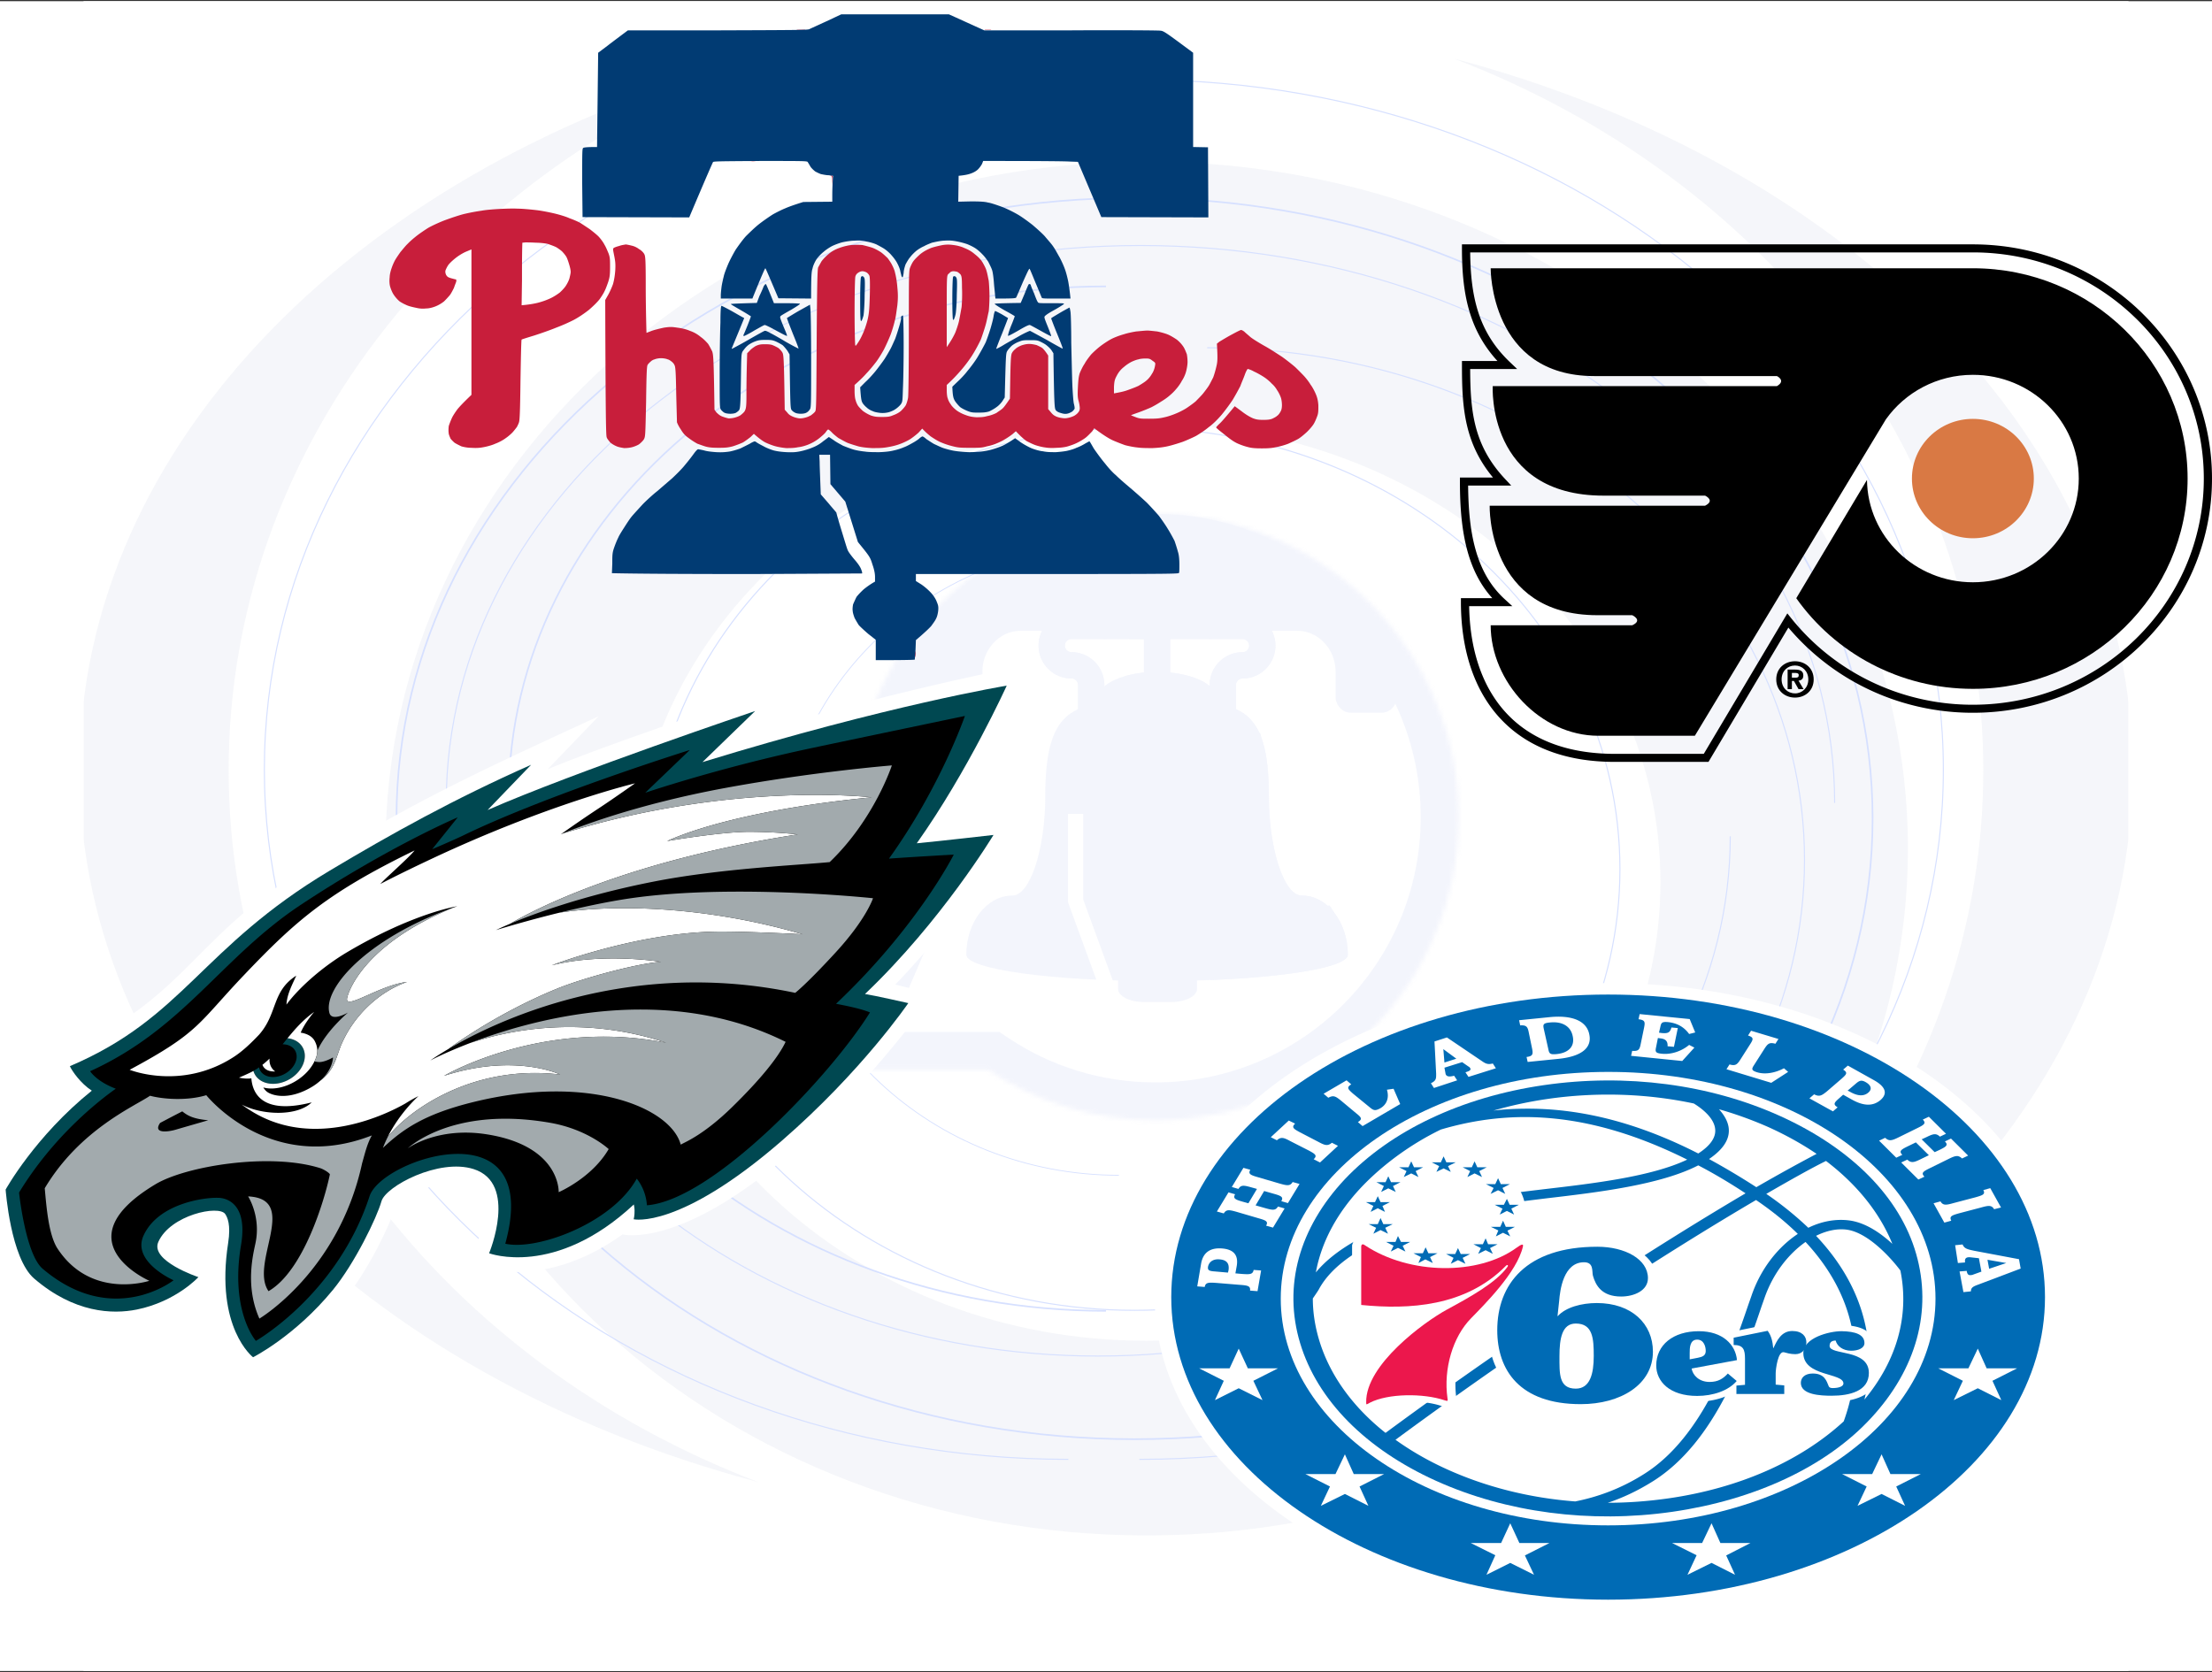 <svg width="500" height="378" fill="none" xmlns="http://www.w3.org/2000/svg"><rect width="100%" height="100%" fill="#333333" stroke="none"/><g clip-path="url(#a)"><path fill="#fff" d="M0 .269h500v377.51H0z"/><g clip-path="url(#b)"><path fill="#fff" d="M18.883-225.146h462.236v614.458H18.883z"/><g opacity=".5" fill-rule="evenodd" clip-rule="evenodd" fill="#DBDEEB" fill-opacity=".55"><path d="M171.392 13.233C100.968 40.125 51.685 102.051 51.685 174.148s49.283 134.023 119.707 160.915C81.92 311.333 17.947 248.245 17.947 174.148S81.92 36.964 171.392 13.233Zm157.193-.006c89.482 23.727 153.466 86.819 153.466 160.921 0 74.103-63.984 137.195-153.467 160.921 70.433-26.889 119.722-88.819 119.722-160.921 0-72.102-49.289-134.032-119.721-160.92Z"/><path d="M259.202 36.545c-95.028 0-172.063 69.526-172.063 155.291 0 85.764 77.035 155.29 172.063 155.29 95.028 0 172.064-69.526 172.064-155.29 0-85.765-77.036-155.29-172.064-155.29Zm-.083 59.135c-64.18 0-116.209 46.436-116.209 103.718 0 57.281 52.028 103.717 116.209 103.717 64.18 0 116.208-46.436 116.208-103.717 0-57.282-52.028-103.718-116.208-103.718Z"/></g><path d="M241.486 329.926c-100.368 0-181.732-69.818-181.732-155.943 0-86.126 81.364-155.944 181.732-155.944" stroke="#D6E0FF" stroke-width=".243"/><path d="M250.002 296.353c-74.57 0-135.022-51.846-135.022-115.802 0-63.956 60.452-115.802 135.022-115.802" stroke="#D6E0FF" stroke-width=".365"/><path d="M100.869 181.524c0-69.599 70.255-126.02 156.917-126.02 86.663 0 156.917 56.421 156.917 126.02m-23.597 7.542c0 64.896-63.991 117.505-142.928 117.505S105.25 253.962 105.25 189.066" stroke="#D6E0FF" stroke-width=".243"/><path d="M252.922 265.7c-42.19 0-76.391-31.968-76.391-71.403s34.201-71.403 76.391-71.403" stroke="#D6E0FF" stroke-width=".182"/><path d="M272.869 78.616c74.57 0 135.022 51.847 135.022 115.803 0 63.955-60.452 115.802-135.022 115.802" stroke="#D6E0FF" stroke-width=".243"/><path d="M257.542 18.04c100.367 0 181.731 69.818 181.731 155.943 0 86.125-81.364 155.944-181.731 155.944" stroke="#D6E0FF" stroke-width=".243"/><path d="M366.167 196.486c0 55.078-49.112 99.746-109.72 99.746s-109.72-44.668-109.72-99.746c0-55.077 49.112-99.745 109.72-99.745s109.72 44.668 109.72 99.745Z" stroke="#D6E0FF" stroke-width=".243"/><path d="M423.281 185.052c0 77.464-74.662 140.313-166.83 140.313-92.169 0-166.831-62.849-166.831-140.313S164.282 44.739 256.451 44.739c92.168 0 166.83 62.849 166.83 140.313Z" stroke="#D6E0FF" stroke-width=".365"/><g opacity=".1"><mask id="c" fill="#fff"><path fill-rule="evenodd" clip-rule="evenodd" d="M261.175 253.274c37.847 0 68.529-30.682 68.529-68.529 0-37.848-30.682-68.529-68.529-68.529-37.848 0-68.529 30.681-68.529 68.529 0 10.881 2.536 21.169 7.049 30.307l-11.492 26.8h35.078c10.854 7.217 23.883 11.422 37.894 11.422Z"/></mask><path d="m199.695 215.052 7.873 3.376 1.556-3.629-1.749-3.541-7.68 3.794Zm-11.492 26.8-7.873-3.376-5.12 11.942h12.993v-8.566Zm35.078 0 4.742-7.133-2.155-1.433h-2.587v8.566Zm97.857-57.107c0 33.116-26.847 59.963-59.963 59.963v17.132c42.578 0 77.095-34.517 77.095-77.095h-17.132Zm-59.963-59.963c33.116 0 59.963 26.846 59.963 59.963h17.132c0-42.579-34.517-77.095-77.095-77.095v17.132Zm-59.963 59.963c0-33.117 26.846-59.963 59.963-59.963V107.65c-42.579 0-77.095 34.516-77.095 77.095h17.132Zm6.163 26.513c-3.943-7.984-6.163-16.977-6.163-26.513H184.08c0 12.225 2.852 23.809 7.934 34.1l15.361-7.587Zm-11.299 33.97 11.492-26.8-15.746-6.752-11.492 26.8 15.746 6.752Zm27.205-11.942h-35.078v17.132h35.078v-17.132Zm37.894 11.422c-12.272 0-23.659-3.678-33.152-9.989l-9.485 14.267c12.215 8.122 26.886 12.854 42.637 12.854v-17.132Z" fill="#8799E2" mask="url(#c)"/><g clip-path="url(#d)"><path d="M288.29 145.955a7.438 7.438 0 0 1-7.435 7.435c-.818 0-1.487.67-1.487 1.487v7.436h-5.948v-7.436a7.438 7.438 0 0 1 7.435-7.435c.818 0 1.487-.669 1.487-1.487 0-.818-.669-1.487-1.487-1.487h-38.662c-.818 0-1.487.669-1.487 1.487 0 .818.669 1.487 1.487 1.487a7.438 7.438 0 0 1 7.435 7.435v7.436h-5.948v-7.436c0-.817-.669-1.487-1.487-1.487a7.438 7.438 0 0 1-7.435-7.435 7.438 7.438 0 0 1 7.435-7.435h38.662a7.438 7.438 0 0 1 7.435 7.435Z" fill="#8799E2"/><path d="M240.706 145.955c0 .818.669 1.487 1.487 1.487a7.438 7.438 0 0 1 7.435 7.435v7.436h-5.948v-7.436c0-.817-.669-1.487-1.487-1.487a7.438 7.438 0 0 1-7.435-7.435 7.438 7.438 0 0 1 7.435-7.435h19.331v5.948h-19.331c-.818 0-1.487.669-1.487 1.487Z" fill="#8799E2"/><path d="M288.31 145.955a7.438 7.438 0 0 1-7.435 7.435c-.818 0-1.487.67-1.487 1.487v7.436h-5.948v-7.436a7.438 7.438 0 0 1 7.435-7.435c.818 0 1.487-.669 1.487-1.487 0-.818-.669-1.487-1.487-1.487H255.18c.267-2.022.58-4 .951-5.948h24.744a7.438 7.438 0 0 1 7.435 7.435Zm-38.66-1.487a2.974 2.974 0 1 0 0-5.948 2.974 2.974 0 0 0 0 5.948Z" fill="#8799E2"/><path d="M273.451 144.468a2.974 2.974 0 1 0 0-5.948 2.974 2.974 0 0 0 0 5.948Zm-8.944-4.461v14.87h-5.948v-14.87a2.982 2.982 0 0 1 2.974-2.974c.817 0 1.561.327 2.096.877.55.535.878 1.279.878 2.097Z" fill="#8799E2"/><path d="M264.52 140.007v13.383c-2.439 0-4.402-7.093-4.461-15.956a2.961 2.961 0 0 1 1.487-.401c.817 0 1.561.327 2.096.877.55.535.878 1.279.878 2.097Z" fill="#8799E2"/><path d="M274.942 157.851c0-3.285-5.991-5.948-13.383-5.948-7.392 0-13.383 2.663-13.383 5.948v5.948h26.766v-5.948Z" fill="#8799E2"/><path d="M274.915 157.851v5.948h-20.789c-.082-3.655-.008-7.311.223-10.959 2.082-.595 4.55-.937 7.182-.937 7.391 0 13.384 2.662 13.384 5.948Zm-4.339 59.78v5.948c0 .789-.627 1.546-1.742 2.104-1.116.557-2.629.871-4.206.871h-5.949c-1.578 0-3.091-.314-4.206-.871-1.116-.558-1.743-1.315-1.743-2.104v-5.948h17.846Z" fill="#8799E2"/><path d="M304.669 215.846c0-7.392-4.661-13.383-10.409-13.383-4.106 0-7.436-10.808-7.436-22.306 0-9.855-1.487-14.87-4.461-17.844-2.974-2.974-9.32-4.461-20.818-4.461-11.497 0-17.844 1.487-20.818 4.461s-4.461 7.989-4.461 17.844c0 11.498-3.329 22.306-7.435 22.306-5.749 0-10.409 5.991-10.409 13.383 0 3.285 19.307 5.948 43.123 5.948s43.124-2.663 43.124-5.948Z" fill="#8799E2"/><path d="M304.652 215.846c0 2.706-13.1 4.996-31.049 5.71-11.658-12.045-19.509-34.722-19.509-60.73 0-.907.015-1.815.029-2.722 2.186-.163 4.655-.252 7.406-.252 11.494 0 17.844 1.487 20.818 4.461s4.461 7.985 4.461 17.844c0 11.495 3.331 22.306 7.435 22.306 5.755 0 10.409 5.992 10.409 13.383Zm-54.989-72.865a1.487 1.487 0 0 1-1.487-1.487v-7.435a1.486 1.486 0 1 1 2.974 0v7.435a1.485 1.485 0 0 1-1.487 1.487Zm23.792 0a1.485 1.485 0 0 1-1.487-1.487v-7.435a1.487 1.487 0 0 1 2.974 0v7.435a1.485 1.485 0 0 1-1.487 1.487Z" fill="#8799E2"/><path d="m249.989 222.436-6.864-18.785v-19.652" stroke="#fff" stroke-width="3.432"/><path d="M260.507 165.8a189.26 189.26 0 0 0-7.37-.048 94.48 94.48 0 0 1-.06-2.913c3.361-.073 6.141-.014 7.508.023 3.493.092 16.065.573 24.288 2.865l.719 3.253c-4.34-1.379-12.57-2.847-25.085-3.18Zm25.532 9.265c-4.141-1.448-12.565-3.039-25.688-3.387a165.16 165.16 0 0 0-6.853-.05 86.35 86.35 0 0 1-.212-2.917c3.209-.047 5.822-.007 7.143.028 3.66.097 17.326.622 25.48 3.205.08.973.114 2.003.13 3.121Zm16 32.243c-2.221.633-5.474 1.223-10.229 1.699-7.376.746-16.793 1.084-26.958.976a46.447 46.447 0 0 1-1.654-2.955c18.398.297 31.563-.942 37.33-2.347.587.78 1.095 1.675 1.511 2.627Zm6.586-111.079a7.142 7.142 0 0 1 7.142 7.142v54.055c0 2.038-1.562 3.705-3.47 3.705h-6.941c-1.909 0-3.47-1.667-3.47-3.705v-5.557c0-5.113-3.887-9.263-8.676-9.263h-62.466c-4.789 0-8.675 4.15-8.675 9.263v5.557c0 2.038-1.562 3.705-3.471 3.705h-6.94c-1.909 0-3.47-1.667-3.47-3.705v-54.055a7.142 7.142 0 0 1 7.142-7.142h93.295Z" fill="#8799E2"/></g></g></g><path d="m135.315 161.929-11.506 11.957c18.849-7.766 59.958-21.094 59.958-21.094l-13.173 12.77c35.95-10.55 63.269-15.549 63.269-15.549s-7.916 18.261-19.743 36.547c2.288-.245 17.221-1.97 17.221-1.97s-13.448 22.08-28.976 37.994l8.691 2.143s-13.541 19.342-31.412 35.13c-25.701 22.701-38.925 19.214-38.925 19.214-19.076 13.696-34.369 6.755-34.369 6.755s6.608-16.526-.217-18.28c-6.154-1.585-15.512 3.183-16.68 5.096-1.215 4.169-6.332 14.759-11.617 21.169-10.132 12.287-21.367 17.31-21.367 17.31s-8.85-7.486-8.906-20.229c0 0-6.08 6.383-15.976 8.469-6.927 1.46-16.378.274-26.063-7.74-6.504-5.38-7.747-23.457-7.747-23.457s6.11-11.573 17.896-21.711c-2.607-2.218-4.205-5.008-4.71-6.731 31.326-13.554 31.348-26.488 56.251-42.217 24.536-15.494 39.954-22.618 68.101-35.576Z" fill="#fff"/><path d="m120.054 172.903-9.84 10.225c19.435-8.53 60.48-22.378 60.48-22.378l-11.912 11.549c42.084-12.914 68.776-17.288 68.776-17.288s-8.723 19.268-20.331 35.636c5.621-.533 17.344-1.885 17.344-1.885s-11.723 19.47-29.047 35.959c1.925.282 9.786 2.058 9.786 2.058s-10.447 15.368-28.607 31.132c-23.182 20.118-33.465 17.736-33.465 17.736s.223-.786.199-2.009c-.016-.673-.162-1.287-.168-1.334-17.845 16.644-32.712 11.03-32.712 11.03s6.602-15.842-3.524-19.039c-7.843-2.474-19.857 3.89-20.812 7.296-1.044 3.707-6.025 13.992-10.965 20.021-8.57 10.458-18.053 15.23-18.053 15.23s-8.623-6.576-5.632-25.821c.653-4.194-.185-5.832-.65-6.539-1.415-2.147-12.447.198-15.137 6.298-1.9 4.306 9.063 7.949 9.063 7.949s-5.06 5.532-13.903 7.324c-5.561 1.125-14.172.767-23.214-6.992-5.35-4.591-6.457-20.124-6.457-20.124s6.607-11.999 19.479-22.362c-2.539-1.647-4.468-4.44-4.956-5.537 25.935-11.073 29.491-26.731 58.771-44.228 13.649-8.157 28.022-16.179 45.487-23.907Z" fill="#004851"/><path d="M218.103 161.862s-23.376 4.877-34.564 7.247c-21.007 4.448-37.682 10.109-37.682 10.109l10.059-9.658s-32.251 10.092-51.287 19.352c-2.106 1.024-6.938 3.073-6.938 3.073l5.772-7.204s-15.3 6.474-35.287 19.654c-18.14 11.962-26.497 28.058-47.803 37.741 0 0 1.375 2.276 5.795 3.955-4.17 2.964-14.228 10.937-21.86 23.477 0 0 1.448 13.932 5.34 17.232 15.87 13.453 29.585 2.599 29.585 2.599s-9.498-4.17-6.786-10.112c3.366-7.379 14.033-8.654 16.843-8.525 0 0 7.05-.344 5.188 10.702-2.526 14.983 3.363 21.635 3.363 21.635s18.436-10.468 25.698-32.722c2.798-8.569 39.271-20.463 30.674 10.754 7.078 1.624 24.131-4.588 29.716-14.706 1.167 1.45 2.134 3.555 2.301 6.022 14.883-1.157 41.511-29.283 50.421-43.607-2.373-.975-6.636-1.738-7.673-1.951 18.441-17.44 26.61-33.721 26.61-33.721s-7.598.409-14.644.902c11.665-16.246 17.158-32.247 17.158-32.247l.001-.001ZM64.988 234.719c1.437.158 2.679.824 3.374 1.969 1.372 2.267.092 5.516-2.858 7.258-2.95 1.747-6.452 1.323-7.825-.939a3.885 3.885 0 0 1-.394-.902c.438-.243.861-.508 1.272-.798.06.274.15.54.3.786.972 1.603 3.507 1.865 5.667.59 2.16-1.281 3.125-3.613 2.155-5.215-.547-.906-1.602-1.368-2.797-1.382.404-.495.775-.959 1.105-1.367Z" fill="#000"/><path d="M143.533 177.096s-19.598 4.649-46.142 17.143c-7.484 3.521-11.436 5.617-11.436 5.617 1.15-1.316 6.471-5.945 7.761-7.591-19.699 9.575-26.888 15.91-38.594 28.209-10.44 10.972-9.967 12.886-25.813 21.379 0 0 11.672 4.746 23.498-2.885 2.044-1.319 3.975-3.171 5.806-5.109 4.182-4.807 2.8-9.742 8.35-13.286-.79 1.829-2.095 4.148-2.21 6.542 2.668-3.641 7.941-8.435 13.807-11.905 14.92-8.819 24.82-10.337 24.82-10.337-.381.13-.75.265-1.12.399-20.394 8.403-23.721 19.385-23.825 20.54-.223 2.477 7.37-3.072 13.577-3.822-6.529 2.285-12.135 7.791-14.849 14.148-1.148 2.692-1.5 5.756-4.724 8.152-.908.821-2.104 1.63-3.693 2.345-4.286 1.92-7.248.951-8.253.286-.604-.397-.974-1.07-.974-1.07 2.076.58 4.901.078 7.478-1.535 1.903-1.19 3.317-2.763 4.077-4.359h.003c.414-.851 1.191-2.511.052-4.628-.579-1.078-1.785-1.66-3.155-1.871.085-.227.8-2.029 3.039-4.689-3.038 2.167-5.008 4.771-6.032 5.949 1.438.16 2.68.827 3.372 1.972 1.374 2.266.094 5.516-2.855 7.259-2.953 1.744-6.452 1.324-7.825-.94a3.802 3.802 0 0 1-.394-.902c-.157.089-.31.18-.47.261-.923.473-2.788 1.257-2.788 1.257.882.203 2.062.294 2.797.156.243 3.203 2.265 8.352 13.644 5.441-3.252 3.171-11.08 2.96-15.823.497.645.48 1.391.985 2.275 1.532 14.268 8.786 30.696.516 34.71-1.775a31.28 31.28 0 0 1 2.972-1.674s-4.161 3.636-6.977 9.274c5-6.337 19.524-16.494 39.001-14.148 0 0-10.191-4.907-26.26.295 0 0 22.164-13.022 50.22-7.484-18.202-6.059-34.592-3.181-44.267.046-5.678 2.169-9.05 3.966-9.05 3.966s1.422-1.03 4.08-2.593c6.571-4.793 15.592-9.978 24.514-13.621 6.196-2.528 18.539-5.798 23.558-6.083 0 0-12.909-2.168-24.685.772 0 0 18.646-7.207 36.736-7.606 6.059-.134 19.923.593 19.923.593-19.996-5.885-40.719-7.043-54.883-4.889a277.33 277.33 0 0 0-14.396 3.949s1.111-.558 3.237-1.454c5.103-3.005 26.049-14.159 64.981-20.179 0 0-4.978-.586-11.065-.586-6.222-.002-18.459 2.081-18.459 2.081 8.862-4.014 25.571-7.902 46.228-9.875 0 0-31.566-3.713-69.778 8.158-.328.138-.504.214-.504.214s4.032-2.892 8.583-5.886c3.355-2.206 8.207-5.649 8.207-5.649l-.007-.001ZM60.92 239.33c-.506.486-1.037.958-1.599 1.4.084.236.288.647.762.994.834.61 2.117.506 2.117.506-1.127-.843-1.336-1.994-1.28-2.9Z" fill="#fff"/><path d="M201.595 173.041s-17.573 1.405-37.519 5.074c-20.743 3.817-34.146 9.18-36.822 10.303 38.212-11.871 69.775-8.158 69.775-8.158-20.656 1.975-37.363 5.864-46.227 9.878 0 0 12.24-2.085 18.462-2.085 6.086 0 11.065.587 11.065.587-38.935 6.021-59.878 17.175-64.983 20.179 5.172-2.173 16.377-6.361 32.414-9.511 15.128-2.97 32.702-3.71 39.778-4.408 10.093-9.662 14.057-21.859 14.057-21.859Zm-36.599 28.547c-7.775.065-15.935.496-23.227 1.607-5.032.768-10.45 1.95-15.26 3.128 14.162-2.153 34.887-.994 54.883 4.889 0 0-13.865-.727-19.922-.593-18.091.399-36.741 7.609-36.741 7.609 11.777-2.943 24.689-.775 24.689-.775-5.02.286-17.363 3.554-23.558 6.082-8.924 3.643-17.944 8.83-24.515 13.622 10.52-6.183 40.437-20.716 78.404-12.697 0 0 2.482-1.891 9.088-9.077 7.009-7.616 8.496-12.315 8.496-12.315s-15.233-1.623-32.337-1.48Zm-62.731 3.683c-.211.073-.712.253-.75.269-18.688 6.911-28.514 17.891-27.06 23.451.546 2.088 4.203-.07 4.203-.07s-4.943 4.15-6.924 8.63c-.012.246 0 1.145-.65 2.408.481.11.983.181 1.405.135 1.278-.138 2.78-1.032 2.78-1.032s.029 2.658-2.826 5.23c3.223-2.398 3.576-5.463 4.724-8.155 2.716-6.357 8.32-11.863 14.848-14.148-6.206.75-13.797 6.301-13.576 3.825.104-1.155 3.434-12.14 23.826-20.543Zm41.674 22.967c-15.341.158-29.087 4.278-37.623 7.545 9.677-3.224 26.067-6.104 44.271-.046-28.056-5.54-50.22 7.487-50.22 7.487 16.068-5.204 26.258-.297 26.258-.297-19.478-2.349-33.999 7.813-38.996 14.15-.387.774-.75 1.584-1.07 2.429 4.507-4.212 9.331-7.626 20.453-10.361 26.347-6.477 44.659 1.375 46.857 9.626 0 0 .087-.042.256-.133 1.068-.574 5.163-2.305 11.325-8.314 6.471-6.313 10.528-11.378 12.13-14.787-10.106-5.021-20.607-7.025-30.55-7.276a88.602 88.602 0 0 0-3.089-.023h-.002Zm-97.314 19.36c-4.28 1.299-9.71.93-12.707.125-3.456 2.362-15.893 7.638-23.805 20.913.408 4.499.88 10.256 2.745 13.413 7.607 11.91 20.897 7.511 20.897 7.511s-20.19-8.881 1.392-21.829c6.89-4.132 25.955-7.234 37.324-3.611.967.356 2.166 1.197 2.085 1.414-1.179 5.735-5.95 21.803-13.862 26.368-4.375-6.331 7.168-20.872-4.609-21.424 0 0 2.933 4.502 1.669 10.548-.554 2.655-2.379 9.741.88 17.077 0 0 17.901-10.613 23.214-35.105.689-2.413 1.152-4.455 2.208-6.308-22.997 8.984-37.428-9.091-37.428-9.091l-.003-.001Zm-5.424 3.655c1.232 1 2.509 1.699 5.862 2.014 0 0-6.019 1.735-7.353 2.128-1.65.488-5.213.986-3.52-1.526 0 0 2.144-1.144 5.01-2.616Zm71.951 1.676c-14.377.308-20.973 6.684-20.973 6.684s6.641-4.956 17.91-3.16c16.671 2.656 16.196 13.07 16.196 13.07s7.502-3.202 11.299-9.742c0 0-4.709-4.452-13.221-5.944-4.161-.728-7.893-.979-11.211-.908Z" fill="#A2AAAD"/><path d="m385.123 170.428 18.198-30.597.689-1.161.842 1.059.009.012-19.738 30.687Zm19.121-28.547-17.79 29.91-.271.454h-21.168c-10.376 0-18.185-2.9-23.757-7.745a28.094 28.094 0 0 1-4.321-4.726 31.062 31.062 0 0 1-3.201-5.557c-2.398-5.337-3.51-11.524-3.509-18.086v-.91h7.084c-2.716-3.009-4.484-6.58-5.598-10.61-1.299-4.685-1.713-9.989-1.713-15.74v-.908h7.48c-3.09-3.723-4.828-7.509-5.801-11.457-1.098-4.449-1.217-9.05-1.217-13.983v-.908h8.023c-3.052-3.327-5.001-6.922-6.215-10.823-1.392-4.474-1.809-9.334-1.809-14.639v-.908h115.513c14.909.007 28.414 5.931 38.19 15.504l-.002.001c9.781 9.58 15.836 22.817 15.838 37.427v.036c-.006 14.604-6.057 27.834-15.829 37.41-9.78 9.583-23.295 15.513-38.212 15.516h-.012c-11.95.015-23.566-3.863-33.019-11.025a54.136 54.136 0 0 1-8.684-8.233Zm.62-2.137a51.835 51.835 0 0 0 9.197 8.939c9.13 6.914 20.348 10.658 31.888 10.642h.012c14.411-.002 27.462-5.728 36.902-14.978 9.436-9.248 15.279-22.025 15.285-36.134v-.036c-.002-14.118-5.847-26.9-15.291-36.145h-.004c-9.44-9.245-22.48-14.966-36.879-14.97H332.32c.046 4.784.475 9.178 1.727 13.204 1.318 4.236 3.562 8.092 7.26 11.607l1.636 1.559h-10.627c.017 4.484.181 8.677 1.159 12.647 1.037 4.204 3.002 8.22 6.708 12.18l1.424 1.521h-9.753c.042 5.253.466 10.092 1.649 14.356 1.229 4.445 3.293 8.283 6.629 11.331l1.718 1.572h-9.763c.098 5.983 1.166 11.598 3.343 16.448a29.351 29.351 0 0 0 3.014 5.237 26.356 26.356 0 0 0 4.038 4.42c5.242 4.558 12.644 7.285 22.533 7.285l20.108-.001 19.741-30.684Z" fill="#000"/><path fill-rule="evenodd" clip-rule="evenodd" d="M336.952 141.356h32.007c2.49-1.135 0-2.275 0-2.275h-7.887c-25.044 0-24.347-24.754-24.347-24.754h48.695c2.376-1.195 0-2.276 0-2.276h-22.956c-26.437 0-25.05-24.76-25.05-24.76h64.239c2.142-1.246 0-2.27 0-2.27h-41.277c-23.652 0-23.424-24.373-23.424-24.373H445.95c26.802 0 48.537 21.28 48.537 47.54 0 26.261-21.735 47.546-48.537 47.546-16.551 0-31.16-8.112-39.921-20.492l15.982-26.747c.16 12.809 10.821 23.144 23.939 23.144 13.222 0 23.935-10.499 23.935-23.451 0-12.95-10.713-23.45-23.935-23.45-8.149 0-15.345 3.987-19.672 10.077l-43.174 71.524h-21.797c-13.223 0-24.355-12.267-24.355-24.983Z" fill="#000"/><path fill-rule="evenodd" clip-rule="evenodd" d="M445.951 121.686c7.604 0 13.775-6.042 13.775-13.498 0-7.454-6.171-13.491-13.775-13.491-7.608 0-13.779 6.037-13.779 13.491 0 7.456 6.171 13.498 13.779 13.498Z" fill="#D97944"/><path fill-rule="evenodd" clip-rule="evenodd" d="M405.039 153.202v-1.07h.684c.366 0 .864.035.864.486 0 .488-.252.584-.69.584h-.858Zm0 .747h.456l1.05 1.856h1.14l-1.152-1.934c.601-.047 1.088-.335 1.088-1.153 0-1.01-.686-1.34-1.856-1.34h-1.691v4.426h.966l-.001-1.855Zm4.926-.348c0-2.599-1.999-4.108-4.225-4.108-2.239 0-4.236 1.509-4.236 4.108 0 2.591 1.997 4.107 4.236 4.107 2.226 0 4.225-1.515 4.225-4.107Zm-1.213 0c0 1.887-1.386 3.161-3.012 3.161v-.011c-1.667.011-3.025-1.264-3.025-3.151 0-1.893 1.358-3.145 3.025-3.145 1.626.001 3.012 1.254 3.012 3.146Z" fill="#000"/><g clip-path="url(#e)"><path fill-rule="evenodd" clip-rule="evenodd" d="M180.99 6.73c.924 0 1.26 0 .924.066h-1.596c-.504-.066-.168-.066.672-.066Zm42.336 0c.672 0 .924 0 .588.066h-1.26c-.252-.066 0-.066.672-.066Zm-53.004 29.727h.504c-.336.065-.924.065-1.176 0h.672Zm17.556 3.222c.42 0 .42 0 .336 2.368l-.084-1.118c0-.921-.084-1.118-.336-1.184-.224-.044-.196-.066.084-.066Zm-70.812 7.497c1.092 0 3.024.198 4.2.33 1.176.13 3.108.525 4.2.788 1.092.264 2.604.724 3.276 1.053.756.263 1.848.723 2.436 1.052.504.329 1.512.986 2.184 1.447.672.526 1.596 1.25 2.016 1.71.42.46 1.008 1.25 1.26 1.775.336.526.672 1.381.924 1.973.336.921.336 1.381.336 3.091 0 1.776-.084 2.302-.42 3.354-.252.724-.588 1.645-.84 2.105-.168.395-.672 1.184-1.092 1.776-.504.657-1.512 1.644-2.436 2.433-1.092.855-2.268 1.644-3.36 2.236a39.973 39.973 0 0 1-4.032 1.776c-1.26.526-3.528 1.315-4.956 1.775-1.512.46-2.772.855-2.856.921-.084.066-.168 4.143-.252 9.076-.084 6.97-.168 9.075-.336 9.602-.084.328-.336.789-.42.986-.168.263-.588.79-.924 1.184-.336.394-1.092 1.052-1.68 1.447-.504.394-1.596.986-2.352 1.249-.672.329-1.932.658-2.688.789-1.008.198-1.764.198-2.772.132-.84 0-1.764-.197-2.184-.329-.42-.197-1.092-.526-1.512-.789-.336-.263-.756-.724-.924-.92-.084-.198-.336-.724-.42-1.119-.084-.592-.084-1.052 0-1.776.168-.526.504-1.38.756-1.907.252-.526.84-1.38 1.176-1.841.42-.526 1.26-1.447 3.192-3.289V56.384l-1.092.46c-.672.263-1.68.855-2.436 1.447-.756.592-1.512 1.315-1.764 1.71-.252.394-.504.92-.588 1.184-.056.306 0 .635.168.986.252.395.42.526 1.092.723.504.132.924.264 1.092.264.112.043.14.219.084.526-.084.263-.336.855-.504 1.38-.252.527-.672 1.316-.924 1.645-.336.394-.924 1.052-1.344 1.447-.588.46-1.26.855-1.932 1.118-.672.263-1.428.46-2.1.46a6.127 6.127 0 0 1-2.184-.131c-.672-.132-1.512-.33-2.016-.527a11.337 11.337 0 0 1-1.764-.92c-.42-.33-1.008-.987-1.344-1.513-.336-.46-.672-1.315-.84-1.907-.168-.658-.168-1.447-.084-2.105 0-.592.252-1.512.42-1.973a12.07 12.07 0 0 1 .756-1.775c.252-.46.84-1.316 1.26-1.908.504-.591 1.176-1.446 1.68-1.907.42-.46 1.344-1.25 2.016-1.775.672-.526 1.932-1.382 2.688-1.842.84-.46 2.52-1.25 3.78-1.71 1.26-.46 3.192-1.118 4.284-1.38a45.23 45.23 0 0 1 3.864-.724c1.008-.197 2.856-.33 4.032-.395 1.176-.066 3.108-.131 4.2-.066Zm1.008 7.695c-.084 2.302-.084 5.459-.084 8.55l-.084 5.59c1.596-.132 2.688-.33 3.528-.526a16.35 16.35 0 0 0 2.856-.987c.756-.329 1.764-.987 2.268-1.381.504-.46 1.176-1.184 1.428-1.644.336-.526.672-1.25.756-1.644.084-.395.252-.987.252-1.381 0-.395-.168-1.118-.336-1.645-.168-.591-.42-1.315-.588-1.644-.168-.328-.588-.855-.84-1.118-.252-.329-.924-.789-1.428-1.118-.504-.263-1.428-.592-2.016-.789-.588-.132-1.764-.263-2.688-.263-.924-.066-2.016-.066-2.352-.066l-.672.066Zm23.352.395c.168 0 .84.131 1.344.263a4.245 4.245 0 0 1 1.68.789c.504.263 1.008.789 1.176 1.118.252.46.336 1.118.336 7.168 0 3.683.084 7.563.168 10.654l1.176-.46c.756-.263 1.848-.526 2.772-.723 1.344-.198 1.764-.198 3.024 0 1.008.131 1.932.328 2.856.723a7.537 7.537 0 0 1 2.436 1.381c.672.46 1.344 1.184 1.68 1.578.252.395.672 1.184.924 1.71.252.855.336 1.513.504 13.154l.42.591c.336.33.756.724 1.26.921a10.75 10.75 0 0 0 1.512.46c.336 0 1.008-.065 1.428-.197.504-.131 1.176-.394 1.428-.657.336-.264.756-.658.84-.921.252-.46.336-1.118.336-3.288 0-1.579 0-4.341.168-9.668l.588-.592c.252-.329.924-.79 1.344-1.052.756-.329 1.092-.395 2.1-.395.924 0 1.428.066 1.848.263.336.132.84.395 1.176.592.252.198.672.658.84.92.336.527.42.724.588 13.023l.588.657c.336.46.756.724 1.428.987.504.197 1.176.329 1.428.329.336 0 .84-.066 1.26-.198.336-.066.924-.329 1.26-.526.336-.263.756-.592.924-.855.252-.329.252-2.039.336-16.244.084-12.43.168-15.915.336-16.31.168-.329.504-.92.756-1.381a9.677 9.677 0 0 1 1.596-1.644c.672-.592 1.512-1.052 2.436-1.381.924-.329 1.68-.526 2.688-.658 1.008-.066 1.68-.066 2.52 0 .588.132 1.596.395 2.184.592.588.197 1.428.658 1.932.986.504.33 1.176.987 1.596 1.382.336.46.84 1.183 1.008 1.578.252.46.588 1.25.672 1.776.168.592.42 1.973.504 3.156.168 1.644.168 2.631 0 4.21-.168 1.117-.336 2.696-.588 3.485-.168.79-.588 2.17-.924 3.091a45.492 45.492 0 0 1-1.512 3.354c-.504.92-1.344 2.302-1.932 3.025-.504.658-1.428 1.776-2.016 2.368-.504.592-1.344 1.447-2.688 2.63v1.382c0 .789.084 1.71.252 2.104.084.395.336.92.504 1.184.168.263.672.789 1.092 1.184a8.826 8.826 0 0 0 1.848 1.052c.84.263 1.176.329 2.52.329s1.764-.066 2.52-.395c.588-.197 1.344-.592 1.764-.986.42-.395.924-.987 1.092-1.316.168-.328.42-1.118.504-1.71.084-.592.168-7.234.168-14.797 0-11.97 0-13.745.252-14.468.168-.46.504-1.184.756-1.513.252-.395 1.008-1.118 1.596-1.644.84-.658 1.512-.987 2.436-1.381.756-.263 1.932-.526 2.604-.658.924-.131 1.512-.131 2.436 0 .672.066 1.764.329 2.436.658.84.329 1.596.723 2.352 1.38.84.658 1.428 1.25 1.848 1.974.336.592.756 1.38.84 1.841.168.46.336 1.447.504 2.236.084.79.168 2.368.168 3.486 0 1.184-.084 2.696-.168 3.42-.168.657-.42 2.038-.672 2.96-.252.92-.756 2.432-1.092 3.353-.42.921-1.26 2.5-1.848 3.42-.588.987-1.68 2.433-2.352 3.223a38.96 38.96 0 0 1-3.528 3.683v1.183c0 .724.084 1.579.252 1.907.084.395.42.987.672 1.316.168.329.756.92 1.26 1.315.504.395 1.428.855 2.016 1.052.84.33 1.512.46 2.436.526 1.008 0 1.596 0 2.52-.263.756-.131 1.596-.46 2.1-.723.42-.329 1.092-.723 1.344-.986.252-.198.756-.856 1.68-2.237l.084-4.998c.084-4.077.168-5.064.42-5.392.084-.198.42-.592.756-.855.252-.264.84-.592 1.344-.79.588-.197 1.176-.329 1.764-.329.504 0 1.176.132 1.68.263.42.198 1.008.46 1.26.658s.672.658 1.344 1.71V92.49l.504.592c.252.329.672.79 1.008.92.252.198.924.395 1.344.461.756.132 1.092.132 1.68 0 .42-.066 1.092-.329 1.344-.46.336-.198.756-.526.924-.79.252-.263.336-.657.336-.92s-.084-.987-.252-1.579c-.252-.855-.252-1.578-.168-3.222.084-1.644.168-2.368.42-3.157.252-.592.672-1.513 1.092-2.104.336-.658 1.008-1.513 1.428-2.04.42-.46 1.344-1.314 2.016-1.84.672-.527 1.848-1.316 2.604-1.71.756-.395 2.016-.856 2.772-1.053.756-.263 2.016-.526 2.856-.657.84-.066 1.932-.198 2.52-.198.504 0 1.512.132 2.184.198.672.131 1.68.394 2.352.657.672.263 1.512.79 2.1 1.184a7.263 7.263 0 0 1 1.512 1.644c.336.526.588 1.25.756 1.644.084.395.168 1.184.168 1.776 0 .592-.168 1.578-.336 2.17-.168.658-.588 1.579-.924 2.039-.252.526-.84 1.381-1.26 1.841a10.931 10.931 0 0 1-1.512 1.513c-.42.395-1.26.987-1.932 1.381-.588.395-1.596.987-2.268 1.315-.588.264-1.848.79-2.772 1.118-.924.33-1.68.592-1.764.658-.084 0 .42.197.924.395 1.008.394 1.26.394 3.192.394 1.68 0 2.352-.066 3.444-.329.672-.131 1.848-.526 2.604-.855.672-.263 1.848-.854 2.52-1.315.672-.46 1.596-1.118 2.016-1.512.42-.46 1.176-1.184 1.596-1.71.42-.526 1.008-1.316 1.26-1.71.252-.395.672-1.25 1.008-1.907.252-.658.588-1.842.756-2.631.252-1.052.252-1.907.084-4.998l.588-.46c.336-.198 1.512-.921 2.604-1.513 1.092-.592 2.1-1.118 2.268-1.118.168 0 .504.197.756.394.168.198.756.658 1.26 1.118.42.395 1.932 1.316 3.192 2.04 1.344.722 3.108 1.906 4.032 2.498.924.658 2.268 1.71 3.024 2.368.672.657 1.596 1.578 2.016 2.038.42.46 1.092 1.316 1.428 1.908.42.526.924 1.512 1.176 2.104.336.79.504 1.447.588 2.565 0 1.184 0 1.776-.252 2.433-.168.46-.504 1.316-.84 1.842-.336.526-1.092 1.38-1.596 1.841-.504.46-1.344 1.184-1.932 1.513-.588.329-1.596.789-2.184 1.052-.672.263-1.764.592-2.52.724-1.092.263-1.932.328-3.444.328-1.428 0-2.268-.065-3.024-.263a14.1 14.1 0 0 1-2.184-.723c-.84-.329-1.764-.92-3.108-2.039-1.092-.855-2.016-1.578-2.016-1.71 0-.066.336-.46.84-.92.42-.395 1.344-1.447 3.36-3.88l1.596 1.183c.924.724 1.932 1.316 2.604 1.579.756.263 1.176.328 2.268.328 1.008 0 1.512-.065 2.016-.263.42-.197.924-.46 1.092-.657.252-.132.588-.592.756-.921.252-.395.336-.92.336-1.513 0-.46-.084-1.25-.252-1.71-.168-.46-.504-1.183-.84-1.644-.252-.46-.756-1.118-1.176-1.447-.336-.394-1.092-1.052-1.68-1.447-.588-.394-1.596-.986-2.352-1.315-.672-.394-1.344-.592-1.428-.592-.084 0-.42.592-.672 1.316-.252.723-.756 1.841-1.008 2.564a65.222 65.222 0 0 1-1.68 3.026c-.588.92-1.764 2.499-2.52 3.42-.84.986-1.932 2.104-2.94 2.828-.84.723-2.184 1.578-2.856 1.973-.756.394-2.1.986-2.94 1.315-.924.329-2.436.789-3.276.986-1.092.263-2.184.395-3.612.461-1.26 0-2.52 0-3.36-.132-.84-.066-2.1-.329-2.856-.526a45.341 45.341 0 0 1-2.688-1.052c-.756-.33-2.016-1.052-4.284-2.762l-.504.723c-.336.329-.924.987-1.428 1.381-.504.395-1.512.987-2.1 1.25-.672.328-1.68.657-2.184.789-.504.131-1.512.263-2.268.263-.756.066-1.848.066-2.52-.066-.672-.066-1.68-.329-2.268-.526-.588-.197-1.512-.658-2.016-.92-.504-.33-1.26-.987-2.436-2.237l-.756.658c-.42.329-1.176.855-1.764 1.184-.504.329-1.344.723-1.848.92-.42.198-1.428.526-2.184.658-1.092.329-1.596.329-3.864.329-2.352 0-2.772-.066-4.032-.395a16.452 16.452 0 0 1-2.52-.855c-.672-.263-1.68-.92-2.268-1.315a16.726 16.726 0 0 1-1.932-1.776l-.84.921a17.728 17.728 0 0 1-1.848 1.447c-.504.329-1.596.855-2.352 1.118-.84.329-2.016.592-2.856.723-1.092.198-2.016.198-3.444.198-1.26-.066-2.352-.198-3.108-.395-.672-.197-1.764-.526-2.436-.789-.588-.263-1.512-.79-2.1-1.118-.504-.395-1.176-.92-1.512-1.316-.336-.328-.672-.591-.756-.591-.084 0-.336.263-.588.657-.252.33-1.008.987-1.596 1.447a9.946 9.946 0 0 1-2.184 1.25c-.588.263-1.68.592-2.436.657-.924.198-1.764.198-2.688.198-.84-.066-1.932-.263-2.604-.461-.672-.197-1.68-.592-2.184-.855-.504-.263-1.344-.855-2.52-1.907l-.756.724c-.42.328-1.176.92-1.764 1.249-.588.263-1.596.658-2.268.855-1.008.263-1.596.329-3.108.329-1.428 0-2.184-.066-2.94-.263-.504-.132-1.344-.461-1.932-.658A16.144 16.144 0 0 1 155.622 99c-.84-.592-1.26-1.118-1.764-1.973-.42-.592-.756-1.316-.84-1.579 0-.263-.084-3.222-.168-6.51-.084-4.999-.168-6.117-.42-6.445-.084-.263-.42-.592-.588-.724-.252-.197-.588-.46-.924-.526-.252-.131-.924-.263-1.512-.263-.504 0-1.176.132-1.428.263-.336.066-.756.329-.924.526-.168.132-.504.46-.672.724-.168.328-.252 1.578-.336 8.286-.168 7.826-.168 7.892-.504 8.55-.252.394-.756.855-1.092 1.118-.42.263-1.092.526-1.596.657-.504.132-1.176.198-1.764.198-.42-.066-1.26-.198-1.68-.395-.504-.197-1.176-.592-1.512-.92-.252-.33-.672-.79-.756-1.119-.168-.394-.252-4.274-.336-31.041l.672-1.184c.336-.592.84-1.71 1.092-2.433.252-.921.42-1.907.504-3.091.084-1.447 0-2.105-.252-3.354-.252-1.316-.336-1.513-.084-1.71.168-.132.756-.329 1.26-.46.504-.198 1.176-.264 1.428-.33Zm51.912 7.3c-.084.328-.168 3.88-.168 7.957 0 4.012.084 7.432.168 7.563.084.198.252-.066.84-.986.42-.658.924-1.776 1.176-2.433.252-.658.672-1.908.84-2.763.252-1.183.336-2.236.42-5.26.056-2.5.028-3.925-.084-4.276-.084-.263-.42-.657-.672-.789-.252-.131-.672-.263-.924-.263s-.672.132-.924.329a1.414 1.414 0 0 0-.672.92Zm21-.592c-.336.329-.336 1.052-.336 8.483v8.024c1.092-1.578 1.596-2.565 1.932-3.288.252-.658.672-1.842.84-2.631.168-.79.42-2.236.588-3.157.084-.92.168-2.894.084-4.34 0-2.302-.084-2.63-.336-3.026-.252-.263-.588-.526-.756-.591a3.719 3.719 0 0 0-.84-.132c-.168 0-.504.066-.672.197-.084.066-.336.33-.504.46Zm41.496 19.795c-.42.197-1.26.724-1.764 1.184a5.703 5.703 0 0 0-1.596 1.907c-.504.92-.588 1.25-.672 2.565v1.513c1.092-.198 2.1-.395 2.856-.658.756-.263 2.016-.723 2.688-1.052.672-.395 1.512-.921 1.848-1.25.42-.329.924-.986 1.176-1.447.336-.46.588-1.183.672-1.644.168-.855.168-.855-.504-1.315-.588-.46-.756-.526-1.596-.526-.504 0-1.26.066-1.596.197-.42.066-1.092.329-1.512.526Zm-48.888 65.503c.084.263.084.789 0 1.184 0 .329-.084.065-.084-.592 0-.592.084-.921.084-.592Z" fill="#C81E3B"/><path d="M190.146 3.245h24.36l7.98 3.617h19.404c10.668-.066 19.824 0 20.328.066.84.066 1.008.197 7.476 4.998v21.308l3.36.066.084 15.85-24.192-.066-5.292-12.496-1.848-.065c-1.008-.066-5.796-.132-19.572-.132l-.252.658a6 6 0 0 1-.924 1.25c-.42.394-1.008.723-1.596.92-.504.197-1.344.395-2.772.526l-.084 5.853 2.856-.066c2.016 0 3.192.066 3.864.264.588.065 1.932.526 3.024.92 1.092.395 2.688 1.184 3.696 1.776.924.526 2.436 1.644 3.36 2.367.924.79 2.184 1.908 2.772 2.565.588.724 1.512 1.71 1.932 2.368.42.592 1.008 1.71 1.428 2.433.42.79.924 1.907 1.176 2.63.252.659.588 1.974.756 2.829.168.92.336 2.17.504 3.814h-3.192c-3.192 0-3.276 0-3.36-.329-.084-.197-.672-1.644-1.344-3.222-.672-1.644-1.26-3.091-1.344-3.157-.084-.197-.504.724-1.512 2.96-.756 1.775-1.428 3.354-1.512 3.485-.084.198-.42.263-4.704.263l-.084-.723c0-.395-.168-1.644-.252-2.762-.084-1.184-.252-2.5-.42-2.96-.168-.526-.588-1.315-.84-1.841-.336-.526-.924-1.316-1.344-1.71-.42-.46-1.092-1.052-1.596-1.381-.504-.329-1.428-.79-2.016-.987a18.689 18.689 0 0 0-2.352-.592c-1.092-.197-1.596-.197-2.856-.131-.924.066-2.016.329-2.604.46-.504.197-1.344.526-1.764.79-.504.197-1.26.657-1.68.986-.42.329-1.092.986-1.428 1.447-.42.46-.84 1.25-1.092 1.71-.168.526-.42 1.315-.42 1.907-.084.526-.168.986-.252.986-.084 0-.168-.131-.252-.329 0-.131-.168-.657-.252-1.117-.084-.46-.42-1.25-.672-1.71-.252-.526-.84-1.316-1.26-1.776-.42-.526-1.176-1.184-1.68-1.513-.504-.329-1.26-.723-1.764-.986-.42-.197-1.428-.526-2.268-.658-1.092-.263-1.68-.263-2.772-.197-.756 0-1.932.197-2.52.329-.672.131-1.68.526-2.268.789-.588.263-1.596.92-2.1 1.381-.588.46-1.344 1.25-1.68 1.776-.336.526-.756 1.447-.84 1.973-.252.657-.336 1.775-.336 6.84l-7.392-.066-1.428-3.355c-.756-1.775-1.428-3.354-1.512-3.42-.084-.065-.756 1.447-2.94 6.84h-7.14v-.723c0-.395.084-1.25.168-1.907.084-.658.336-1.71.504-2.434.168-.723.672-1.973 1.008-2.762.336-.789 1.092-2.236 1.68-3.222.672-.987 1.68-2.368 2.352-3.091.672-.658 1.932-1.908 2.94-2.697.924-.723 2.436-1.775 3.192-2.236.84-.46 2.016-1.052 2.688-1.315.588-.263 1.764-.723 4.116-1.447l6.552-.066v-1.25c0-.657 0-1.972.168-4.603l-1.008-.131c-.588 0-1.428-.198-1.764-.264a10.855 10.855 0 0 1-1.26-.591c-.336-.263-.84-.724-1.092-1.118-.252-.46-.504-.855-.588-.987-.084-.263-.756-.263-10.668-.263-9.24.066-10.668.066-10.752.263-.084.132-1.344 2.96-5.376 12.496l-24.108-.066-.084-7.76c0-7.235 0-7.76.252-7.892.252-.132.924-.198 3.108-.198l.252-21.308 2.1-1.578c1.092-.855 2.604-1.973 4.62-3.486h20.16c17.724-.066 20.328-.066 20.832-.263.252-.131 2.016-.92 3.864-1.776l3.36-1.578Zm18.396 95.426c.084 0 .504.263.84.592.42.263 1.176.789 1.764 1.118.588.263 1.512.724 2.1.921.588.197 1.764.526 2.688.658.924.131 2.352.263 3.192.263.84 0 2.016-.066 2.604-.132.672-.066 1.764-.263 2.436-.46a18.986 18.986 0 0 0 2.436-.855c.588-.263 1.512-.79 2.856-1.71l1.26.92c.672.461 1.848 1.119 2.52 1.382.672.263 1.764.592 2.52.657.924.198 1.764.198 2.94.198.924-.066 2.1-.198 2.604-.329.588-.132 1.512-.395 2.016-.658.588-.197 1.512-.658 2.016-.986.504-.263.924-.526.924-.46.084 0 .504.788 1.008 1.643.588.855 1.68 2.368 2.52 3.354.756.987 1.848 2.171 2.436 2.631.504.526 1.932 1.776 3.108 2.762a118.9 118.9 0 0 1 3.864 3.42c.84.855 2.1 2.236 2.772 3.025.588.789 1.512 2.105 2.016 2.96.504.789 1.176 2.038 1.512 2.696.252.724.588 1.776.756 2.433.252.724.336 1.842.336 2.894 0 .921 0 1.776-.084 1.907-.168.263-1.68.263-59.472.263v1.579l1.26.789c.756.526 1.596 1.25 2.184 1.907.504.526 1.092 1.447 1.26 1.973.336.789.42 1.118.336 2.039-.084.723-.252 1.381-.504 1.841-.168.395-.756 1.184-1.092 1.645-.42.46-1.344 1.381-3.444 3.156l-.084 2.171c-.084 1.183-.168 2.17-.168 2.236-.084.065-2.1.131-8.82.131v-4.603l-1.68-1.316c-.84-.723-1.848-1.644-2.184-2.039a33.41 33.41 0 0 1-.924-1.578c-.168-.46-.42-1.184-.42-1.578-.084-.395 0-1.118.084-1.513a50.36 50.36 0 0 1 .756-1.644c.336-.46 1.092-1.25 1.68-1.776.588-.46 1.344-1.052 2.52-1.71v-1.052c0-.723-.168-1.644-.588-2.828-.504-1.644-.588-1.775-3.276-5.064l-2.856-9.141-3.36-3.946-.084-6.643h-2.436l.084 1.579c0 .921.084 2.894.252 7.366l1.764 2.038c.924 1.118 1.764 2.039 1.764 2.105 0 .066.504 1.907 1.176 4.077.672 2.171 1.26 4.209 1.428 4.472.084.263.756 1.184 1.428 1.973.924 1.053 1.428 1.842 1.596 2.368.168.395.252.789.168.855 0 0-11.34.066-25.116.131-13.776 0-26.46-.065-31.416-.197l.084-2.17c0-1.907 0-2.433.42-3.617.252-.724.672-1.776.924-2.236.168-.461.84-1.513 1.344-2.302.504-.789 1.26-1.973 1.764-2.565.504-.592 1.596-1.776 2.436-2.696.84-.855 2.268-2.171 3.276-2.96.924-.789 2.436-2.104 3.36-2.893.84-.79 2.184-2.105 2.856-2.96a46.22 46.22 0 0 0 2.016-2.565c.42-.592.84-1.052 1.008-1.052.084 0 .756.131 1.344.263.588.197 1.764.329 2.772.395 1.176.065 2.016 0 2.94-.132.756-.131 1.848-.46 2.52-.723.672-.329 1.596-.79 2.1-1.053.504-.328 1.008-.526 1.092-.526.084 0 .252.066.42.198.168.131.84.526 1.512.855.672.394 1.68.789 2.352.986.756.197 1.68.329 2.94.395 1.428.065 2.184 0 3.108-.198.672-.131 1.848-.46 2.604-.789a8.717 8.717 0 0 0 2.604-1.513c.672-.46 1.176-.92 1.26-.92 0 0 .504.329 1.092.723.504.395 1.512.921 2.1 1.25.672.263 1.68.657 2.352.855.672.197 1.848.394 2.604.46.756.132 2.1.132 3.276.132 1.344-.044 2.436-.176 3.276-.395.672-.132 1.68-.46 2.268-.723.588-.198 1.512-.724 2.1-1.053.588-.329 1.26-.789 1.428-.986.252-.198.504-.395.672-.395Z" fill="#013B73"/><path d="M173.096 64.21c.084 0 .504.986 1.848 4.34h2.94c1.596 0 2.94.066 2.94.132.084.066-.84.657-1.932 1.315-1.176.658-2.184 1.25-2.352 1.381-.336.263-.252.395.504 2.302.504 1.184.924 2.17.84 2.236 0 .132-1.092-.46-2.436-1.184-1.428-.789-2.52-1.315-2.604-1.25-.168 0-1.176.593-2.352 1.25-1.176.724-2.268 1.25-2.352 1.25-.084 0-.084-.132-.084-.263.084-.132.504-1.118.924-2.17.42-1.053.756-1.974.756-2.04 0 0-1.008-.657-2.268-1.38-1.26-.724-2.268-1.316-2.268-1.381 0-.066 1.26-.132 5.88-.264l.588-1.578c.42-.855.84-1.841.924-2.104.168-.33.42-.592.504-.592Zm59.64 0c.084 0 .168.066.252.197 0 .132.336.987.756 1.907.336.921.672 1.776.84 1.973.168.263.168.263 3.108.263 2.856 0 3.024 0 2.688.263-.168.132-1.176.79-2.268 1.381-1.428.79-2.016 1.25-2.016 1.447-.084.198.336 1.184.756 2.236.42 1.053.756 1.973.756 2.04 0 0 0 .065-.084.065s-1.092-.526-2.268-1.184c-1.176-.658-2.268-1.25-2.436-1.315-.168-.066-.756.131-2.52 1.183-1.26.724-2.352 1.316-2.436 1.25-.084 0 .168-.986.672-2.236.504-1.184.84-2.17.84-2.17 0-.066-1.008-.658-2.352-1.381-1.26-.724-2.268-1.381-2.184-1.447.084-.066 1.428-.132 5.88-.198l.84-1.972c.42-1.053.84-2.04.924-2.17 0-.067.168-.132.252-.132Zm-49.644 4.67.084.854c.084.46.168 5.722.168 11.64 0 10.589 0 10.852-.336 11.247-.168.263-.504.592-.84.723-.252.132-.756.197-1.176.197-.336 0-.924-.066-1.176-.197a2.354 2.354 0 0 1-.84-.592c-.336-.394-.336-.79-.504-12.627l-.42-.723c-.252-.395-.756-.987-1.092-1.316-.336-.263-1.092-.657-1.512-.855-.756-.328-1.092-.394-2.352-.394-1.26 0-1.68.066-2.52.394-.504.198-1.26.592-1.596.921-.42.329-.84.92-1.092 1.25-.336.591-.336.855-.42 6.773-.084 5.59-.168 6.183-.42 6.577-.168.197-.504.46-.756.592-.252.132-.84.197-1.176.197-.42 0-1.008-.066-1.26-.197-.252-.066-.588-.395-.84-.658-.336-.46-.336-.526-.336-8.22 0-4.275.084-9.47.168-11.575 0-2.368.084-3.749.252-3.749.084 0 1.092.526 2.184 1.118 1.176.658 2.268 1.316 2.94 1.644l-1.344 3.289c-.756 1.841-1.428 3.42-1.428 3.485-.084.066 0 .198 0 .198.084-.066 1.764-.921 3.696-2.04 1.932-1.117 3.612-2.038 3.696-2.038.168-.066.672.132 1.092.395.42.197 2.1 1.118 3.612 2.038 1.596.921 2.94 1.579 2.94 1.579.084 0-.504-1.513-1.26-3.354-.756-1.907-1.344-3.42-1.344-3.552.084-.065 1.26-.789 2.604-1.578l2.604-1.447Zm58.632.657c.084 0 .168.46.252.986.084.592.168 3.683.168 6.971.084 3.289.168 7.564.252 9.602.084 1.973.252 3.88.336 4.144.084.328.168.723.168.92.084.263-.168.526-.504.855-.42.263-.84.46-1.26.526-.42.066-.84 0-1.428-.197-.504-.131-.924-.395-1.092-.658-.252-.46-.336-1.118-.504-12.824l-.42-.658c-.252-.394-.84-.92-1.176-1.183-.42-.33-1.092-.658-1.512-.855-.588-.263-1.008-.263-2.184-.263-1.26 0-1.68 0-2.436.328-.588.198-1.26.592-1.68.921-.336.329-.84.855-1.008 1.184-.336.526-.336.855-.588 10.522l-.504.79c-.252.394-.84 1.052-1.344 1.38-.504.395-1.26.79-1.68.987-.672.198-1.176.263-2.352.263-1.26 0-1.596 0-2.436-.329-.504-.197-1.344-.591-1.764-.92-.42-.395-.924-.987-1.176-1.381-.336-.592-.504-.987-.588-3.223l1.092-1.052c.588-.526 1.68-1.644 2.268-2.434.672-.789 1.764-2.235 2.352-3.222.588-.986 1.428-2.5 1.848-3.354a46.87 46.87 0 0 0 1.092-3.157c.252-.855.588-2.104.672-2.696.084-.592.252-1.118.336-1.184 0-.066.672.263 1.512.723.756.46 1.428.855 1.428.855s-.588 1.579-1.344 3.486c-.756 1.841-1.344 3.42-1.344 3.486.084 0 .924-.395 1.848-.987 1.008-.592 2.688-1.513 3.696-2.105 1.092-.591 2.016-.986 2.1-.986.168.066 1.848.986 3.78 2.039 1.932 1.118 3.612 2.038 3.612 1.973.084 0-.504-1.513-1.26-3.354-.756-1.842-1.344-3.42-1.344-3.486.084-.131 1.008-.657 2.1-1.315a52.515 52.515 0 0 1 2.016-1.118Zm-37.632 1.775c.084 0 .168 3.091.168 6.84 0 3.749-.084 8.155-.168 9.733-.084 2.828-.084 2.96-.504 3.552-.252.329-.84.855-1.176 1.052-.336.263-1.092.592-1.596.724a5.5 5.5 0 0 1-1.848.131c-.588-.066-1.344-.197-1.68-.395-.42-.131-1.008-.46-1.344-.789-.336-.263-.84-.789-1.008-1.118-.252-.46-.336-1.052-.504-3.485l1.176-1.184c.672-.592 1.68-1.71 2.268-2.434a52.74 52.74 0 0 0 2.1-2.827 45.136 45.136 0 0 0 1.344-2.302c.252-.46.672-1.447 1.008-2.17.252-.658.672-1.974.924-2.828.252-.855.504-1.776.42-1.973 0-.198.084-.395.168-.395.084-.066.168-.132.252-.132Zm-9.156-8.878c.084 0 .336.132.42.395.168.197.168 1.512.084 3.88 0 1.973-.168 4.077-.252 4.603-.168.592-.336 1.118-.504 1.25-.168.197-.252-.526-.252-4.67 0-2.696.084-4.998.168-5.13 0-.196.168-.328.336-.328Zm20.832 0c.084 0 .336.132.42.395.168.197.168 1.446.084 3.748 0 1.907-.168 3.88-.252 4.34-.084.461-.252.987-.336 1.119 0 .131-.084.263-.252.263-.084 0-.168-1.71-.168-4.735 0-2.63.084-4.801.168-4.933 0-.131.168-.197.336-.197Z" fill="#013B73"/></g><g clip-path="url(#f)"><path d="M466 293.245c0 39.223-45.875 71-102.5 71s-102.5-31.777-102.5-71 45.875-71 102.5-71 102.5 31.777 102.5 71Z" fill="#fff"/><path d="M462.25 293.245c0 37.751-44.188 68.403-98.75 68.403-54.5 0-98.75-30.652-98.75-68.403 0-37.751 44.25-68.402 98.75-68.402s98.75 30.651 98.75 68.402Z" fill="#006BB5"/><path d="m280 304.891 2.062 4.459h6.813l-5.563 2.814 2.063 4.372-5.375-2.684-5.375 2.684 2-4.372-5.563-2.814h6.876l2.062-4.459Zm167.062 0 2 4.459h6.876l-5.563 2.814 2 4.372-5.313-2.684-5.437 2.684 2.062-4.372-5.562-2.814h6.812l2.125-4.459ZM304 328.788l2 4.459h6.875l-5.563 2.814 2.001 4.373L304 337.75l-5.438 2.684 2.063-4.373-5.563-2.814h6.813l2.125-4.459Zm121.312 0 2 4.459h6.876l-5.563 2.814 2 4.373-5.313-2.684-5.437 2.684 2.063-4.373-5.563-2.814h6.813l2.124-4.459Zm-83.937 15.586 2.063 4.459h6.812l-5.562 2.814 2.062 4.372-5.375-2.684-5.375 2.684 2-4.416-5.562-2.77h6.874l2.063-4.459Zm45.5 0 2 4.459h6.813l-5.501 2.814 2 4.372-5.312-2.684-5.438 2.684 2.063-4.416-5.562-2.77h6.812l2.125-4.459Z" fill="#fff"/><path d="M437.5 293.592c0 28.313-33.125 51.258-74 51.258s-74-22.945-74-51.258c0-28.314 33.125-51.259 74-51.259 40.875-.043 74 22.902 74 51.259Z" fill="#fff"/><path d="M293.874 303.635c3.875 12.901 14.813 23.941 30.688 31.128 15.875 7.186 34.875 9.697 53.5 7.013 18.562-2.684 34.75-10.174 44.937-21.257 10.188-11.039 13.813-24.2 10.125-37.058-3.687-12.901-14.75-23.898-30.687-31.128-15.938-7.229-34.938-9.697-53.438-7.013-18.562 2.684-34.562 10.26-45 21.257-10.375 11.039-14 24.2-10.125 37.058Z" fill="#006BB5"/><path d="M387.687 255.191c.25 1.905-1.062 3.81-3.812 5.585-13.313-6.797-26.063-10.131-38.5-10.131-2.688 0-5.313.13-7.813.433a92.367 92.367 0 0 1 12.313-2.641c11.125-1.601 22.437-1.212 33 1.039 2.312 1.429 4.562 3.464 4.812 5.715Zm-13.875 79.572c14-8.918 20.5-28.01 24.375-39.44l.625-1.775c2-5.801 5.563-10.13 9.313-12.771 14.062 15.152 12.187 30.781 8.625 40.565-9.75 8.962-23.625 15.109-39.625 17.404-4.563.649-9.125.996-13.688.996 3.375-1.126 6.813-2.728 10.375-4.979Zm25.438-64.852c5.687-3.291 10.25-5.845 13.5-7.447 7 5.325 12.125 11.689 15 18.746-2.625-2.424-6-4.762-9.625-5.282-3.125-.433-6.375.173-9.375 1.645a75.035 75.035 0 0 0-9.5-7.662ZM298.125 291.47c6.5-12.035 30.187-16.97 39.125-18.789l.375-.086c2.937-.606 7.125-1.083 12-1.689 11.5-1.342 25.687-3.03 34.25-7.446 3.5 1.818 7.062 3.94 10.687 6.321-19.375 11.429-49.375 30.564-81.375 54.159-7.437-5.888-12.625-13.075-15-20.954-.937-3.117-1.437-6.277-1.437-9.438.812-1.169 1.375-2.034 1.375-2.078Z" fill="#fff"/><path d="M397 268.395a167.404 167.404 0 0 0-10.688-6.364c3.25-2.208 4.75-4.546 4.438-7.057-.188-1.515-1.063-2.944-2.188-4.199A86.235 86.235 0 0 1 400 254.931c3.875 1.775 7.437 3.766 10.625 5.931-3.375 1.775-8 4.286-13.625 7.533Zm-15.625-6.234c-8.063 3.853-21.375 5.411-32.188 6.667-5 .606-9.249 1.082-12.375 1.732l-.375.086c-8.562 1.775-30.125 6.234-38.999 17.014 1.249-6.84 4.75-13.42 10.374-19.352 4.75-4.978 11-9.611 17.875-12.944 15.688-4.632 33.375-4.329 55.688 6.797Zm36.125 15.845c4.625.649 9.688 6.061 12.062 9.221 2.063 10.131-.75 20.305-8.125 29.18.375-1.559.625-3.204.813-4.936.937-8.658-.75-20.434-11.75-32.08 2.437-1.212 4.875-1.688 7-1.385Zm-20.563-6.71c3.688 2.511 6.813 5.065 9.438 7.662-4.563 3.031-8.438 7.966-10.5 14.071l-.625 1.775c-3.813 11.169-10.188 29.915-23.5 38.357-5.5 3.507-10.875 5.325-15.688 6.277-10.25-.779-20.125-3.247-29-7.273-4.312-1.948-8.187-4.199-11.625-6.667 32.25-23.768 62.313-42.946 81.5-54.202Z" fill="#fff"/><path d="m381.876 307.272 1.813-.346c1.062-.217 1.812-.476 1.812-1.559 0-.909-.375-2.554-1.937-2.554-1.688 0-1.688 1.948-1.688 3.031v1.428Zm-21.687-.693c0-3.939-.188-7.359-4.063-7.359-3.125 0-3.687 3.42-3.687 7.359 0 3.94-.188 7.36 3.687 7.36 3.313 0 4.063-3.42 4.063-7.36Z" fill="#fff"/><path d="m381.875 307.272 1.813-.346c1.062-.217 1.812-.477 1.812-1.559 0-.909-.375-2.554-1.938-2.554-1.687 0-1.687 1.948-1.687 3.03v1.429ZM352 297.531h-.062.124c1.875-1.991 5.376-2.944 8.813-2.944 7.813 0 12.625 4.676 12.625 10.953 0 7.447-7.313 11.863-16.313 11.863-13.875 0-18.875-7.75-18.875-16.711 0-10.347 6.5-18.876 22.625-18.876 6.313 0 11.438 2.814 11.438 7.1 0 2.771-3.125 4.156-6.063 4.156-4.374 0-5.749-2.511-6.374-4.719-.25-.952.25-3.03-2-3.03-4.688 0-5.438 6.364-5.625 8.701l-.313 3.507Z" fill="#fff"/><path d="M360.189 306.579c0-3.939-.188-7.359-4.063-7.359-3.125 0-3.687 3.42-3.687 7.359 0 3.94-.188 7.36 3.687 7.36 3.313 0 4.063-3.42 4.063-7.36Zm-83.939-24.33c2.625.216 3.688 1.515 3.312 3.896l-.312 1.732 1.437.129c1.813.13 2.5.13 2.688-.909l1.687.13-.812 4.676-1.688-.13c.125-1.039-.5-1.169-2.312-1.299l-5.25-.433c-1.813-.13-2.5-.13-2.687.909l-1.688-.13.875-5.151c.437-2.511 2.062-3.637 4.75-3.42Zm1.438 4.978c.25-1.558-.376-2.381-2.001-2.511-1.375-.13-2.375.476-2.625 1.645-.125.823.25.996 1.563 1.083l2.937.259c.063-.173.063-.303.126-.476Zm8.499-10.13c.563-.953-.062-1.212-1.75-1.689l-4.875-1.428c-1.687-.477-2.375-.606-2.937.346l-1.563-.433 2.626-4.329 1.5.433c-.563.952.062 1.212 1.749 1.688l1.251.346 1.937-3.246-1.25-.347c-1.688-.476-2.375-.606-2.938.347l-1.5-.433 2.625-4.33 1.563.433c-.563.953.063 1.212 1.75 1.689l4.875 1.428c1.687.477 2.375.606 2.937-.346l1.563.433-2.625 4.329-1.5-.433c.562-.952-.063-1.212-1.75-1.688l-2.125-.606-1.938 3.247 2.126.606c1.687.476 2.374.606 2.937-.347l1.5.433-2.625 4.33-1.563-.433Zm6.563-23.075c-.875.822-.375 1.169 1.062 1.948l4.25 2.208c1.438.779 2.063.952 3 .173l1.375.693-4.062 3.766-1.438-.736c.875-.822.375-1.169-1.062-1.948l-4.25-2.165c-1.438-.779-2.063-.995-3-.173l-1.375-.693 4.062-3.766 1.438.693Zm15.25.563-1.063-.91c1.125-.692.75-1.082-.437-2.034l-3.375-2.814c-1.188-.953-1.688-1.299-2.875-.65l-1.063-.909 5.188-3.03 1.062.909c-1.125.692-.75 1.082.375 2.078l3.813 3.117c.875.736 1.25.822 2.375.216 1.437-.822 2.062-2.338 1.5-4.199l1.5-.217 1.5 3.464-8.5 4.979Zm16.125-8.616-.688-1.082c1.25-.563 1.188-1.126 1.188-2.165l-.375-7.273 2.812-.909 7.813 5.282c.875.606 1.375.909 2.562.606l.688 1.082-6.188 1.948-.687-1.039c.062 0 .062-.043.125-.043.875-.26 1.187-.52.937-.909a.759.759 0 0 0-.375-.347l-1.437-.995-4 1.255.25 1.342c0 .087.062.217.125.303.25.39.875.433 1.812.174l.688 1.039-5.25 1.731Zm5.062-6.624-2.937-2.164.25 3.03 2.687-.866Zm15.875-.389c1.438-.173 1.5-.65 1.25-1.905l-.75-3.637c-.25-1.255-.5-1.688-1.937-1.601l-.25-1.169 6.875-.693c5.25-.52 8.437.909 9 3.94.625 3.03-1.813 4.978-7.063 5.498l-6.875.692-.25-1.125Zm4.938-1.689c.187.953.438 1.169 1.812 1.039 2.75-.259 4.188-1.731 3.688-4.026-.438-2.294-2.438-3.42-5.188-3.117-1.437.13-1.562.433-1.375 1.342l1.063 4.762Zm18.937.303c1.5.13 1.688-.346 1.938-1.601l.75-3.637c.25-1.255.25-1.732-1.25-1.905l.25-1.169 11.312 1.126 1.25 3.03-1.375.347c-1.125-1.559-2.687-2.468-4.75-2.684-1.375-.13-1.562.129-1.75 1.039l-.312 1.342.625.086c1.437.13 1.875-.13 2.187-1.255l1.438.13-.875 4.242-1.438-.13c.063-1.125-.437-1.645-1.562-1.775l-.625-.086-.438 2.208c-.187.909-.062 1.212 1.313 1.342 2 .216 4.375-.476 6.187-1.992l1.188.607-2.75 3.03-11.562-1.169.249-1.126Zm21.313 4.157.687-1.083c1.375.39 1.75 0 2.5-1.169l2.125-3.333c.75-1.169.938-1.602-.437-2.035l.687-1.082 6.188 1.861-.688 1.083c-1.375-.39-1.75 0-2.5 1.169l-2.375 3.723c-.562.866-.5 1.169.75 1.558 1.688.52 3.938.217 6.063-.909l.938.823-3.813 2.467-10.125-3.073Zm34.812 6.97c-1.687 1.428-3.812 1.385-6.5-.13l-1.937-1.082-.875.779c-1.125.996-1.5 1.385-.375 2.078l-1.063.909-5.312-2.944 1.062-.909c1.188.606 1.688.303 2.876-.649l3.312-2.858c1.125-.996 1.5-1.385.375-2.078l1.062-.909 5.813 3.247c2.75 1.515 3.25 3.074 1.562 4.546Zm-6.875-1.862c1.75.996 3.125 1.039 4.125.173.876-.736.688-1.645-.624-2.381-.938-.519-1.376-.346-2.188.347l-1.875 1.601c.25.087.437.174.562.26Zm7.938 10.39c.875.823 1.5.65 3-.086l4.312-2.122c1.5-.736 2-1.082 1.188-1.904l1.375-.65 3.875 3.853-1.375.65c-.875-.823-1.5-.65-3 .086l-1.125.52 2.937 2.9 1.125-.519c1.5-.736 2-1.083 1.188-1.905l1.375-.649 3.875 3.853-1.375.649c-.875-.823-1.5-.649-3 .087l-4.313 2.121c-1.5.736-2 1.082-1.187 1.905l-1.375.649-3.875-3.853 1.375-.649c.875.822 1.5.649 3-.087l1.875-.909-2.938-2.901-1.875.91c-1.5.736-2 1.082-1.187 1.904l-1.375.65-3.875-3.853 1.375-.65Zm24.625 16.149c-.563-.953-1.25-.866-2.938-.39l-4.937 1.299c-1.688.476-2.313.692-1.813 1.688l-1.562.433-2.438-4.373 1.563-.432c.563.952 1.25.865 2.937.389l4.938-1.299c1.687-.476 2.312-.692 1.812-1.645l1.563-.433 2.437 4.373-1.562.39Zm-8.813 8.139 1.688-.174c.375.996 1.25 1.126 2.625 1.429l10.125 1.905.375 2.121-9.625 3.637c-1.063.39-1.625.649-1.625 1.515l-1.688.173-.875-4.675 1.625-.13v.086c.126.65.376.953.938.866.188 0 .375-.043.562-.13l1.813-.649-.563-3.031-1.937-.216c-.125 0-.313-.043-.438 0-.625.043-.875.433-.75 1.169l-1.625.13-.625-4.026Zm7.688 5.325 3.875-1.299-4.25-.736.375 2.035Zm-44.563 12.728c-1.562 0-2.687.476-3.562 1.125a1.898 1.898 0 0 0-.313-.433l-.75-.995-10.625 2.164v4.027h2.25c.063.129.25.476.25 1.731v4.676l-1.937.173v4.416h14.75v-4.416l-1.938-.173v-1.385c0-.78.25-2.295.563-3.161.562.13 1.187.217 1.937.217 2.625 0 4.5-1.646 4.5-3.983.063-2.381-2-3.983-5.125-3.983Z" fill="#fff"/><path d="M423.562 304.285c-.125-.346-.187-.476-.187-.65 0-1.212-.688-4.026-7.125-4.026-3.563 0-10.563 1.905-10.563 6.321 0 1.645.688 2.814 1.688 3.723-1.375.563-2.25 1.689-2.25 3.031 0 1.601 1.125 4.242 8.875 4.242 6.625 0 10.375-2.381 10.375-6.494 0-3.982-.5-5.281-.813-6.147Zm-77.875-23.725c-.375-.303-1-.519-1.625-.519-1 0-1.75.433-2.687 1.126-3.125 2.294-7.375 3.506-12.313 3.506-6.437 0-13.187-2.034-18.562-5.628-.438-.303-1-.433-1.563-.433-2.625 0-3.312 2.901-3.312 2.944v14.633l1.687.173c6.375.65 11.875.52 16.875-.433-5.375 3.377-17.562 12.469-17.374 21.171 0 1.601 1.437 1.775 2.062 1.775.75 0 1.25-.304 1.625-.477.062-.043.187-.13.312-.173 1.75-.909 4.563-1.385 7.75-1.385 2.625 0 5.25.346 7.188.995.375.13.812.26 1.312.26.625 0 1.188-.173 1.563-.476.687-.519.625-1.169.562-1.602-.875-6.321 1.125-13.204 5-17.187l.563-.606c3.312-3.377 10.187-10.434 11.437-16.235.125-.563 0-1.082-.5-1.429Zm49 27.924-.125-1.125c-.062-.736-.25-1.429-.437-2.078l-.063-1.256-.312.346c-1.563-2.987-5.188-4.848-9.75-4.848-6.813 0-11.625 3.723-11.625 9.091 0 4.113 3.5 8.269 11.25 8.269 4.437 0 8.5-1.558 10.625-4.026l.312-.347-.25-3.982.375-.044Zm-8.25 2.555a1.93 1.93 0 0 1-1.562-.736l3.812-.693c-1.125.909-1.937 1.385-2.25 1.429Z" fill="#fff"/><path d="M369.312 295.54c-.374-.39-.812-.823-1.187-1.169 3.375-.476 6.313-2.295 6.313-5.369 0-4.805-5.75-8.485-13.438-8.485-15.375 0-24.562 7.576-24.562 20.218 0 11.472 7.625 18.053 20.875 18.053 10.75 0 18.249-5.455 18.249-13.248-.062-3.853-3.812-7.533-6.25-10Z" fill="#fff"/><path d="M386.438 312.424c-2.375 0-3.813-1.515-4.063-3.03l10.25-1.905c-.312-3.464-3.187-6.537-8.625-6.537-5.812 0-9.625 3.117-9.625 7.749 0 3.593 3 6.884 9.25 6.884 3.563 0 7.063-1.169 8.938-3.377l-2-1.689c-1 1.083-2.125 1.905-4.125 1.905Zm-4.5-6.537c0-1.082 0-3.03 1.687-3.03 1.563 0 1.938 1.645 1.938 2.554 0 1.082-.75 1.342-1.813 1.558l-1.812.347v-1.429Z" fill="#006BB5"/><path d="M403.313 315.151H392.5v-1.905l1.938-.173v-5.888c0-2.078-.376-3.117-2.563-3.117v-1.645l7.688-1.558c.875 1.169 1.125 2.554 1.25 3.896h.062c.75-1.602 1.75-3.853 4.25-3.853 2.188 0 3.188 1.169 3.188 2.598 0 1.472-.938 2.64-2.5 2.64-1.125 0-2.063-.303-2.563-.432-1.375-.347-1.875 3.896-1.875 4.762v2.554l1.938.173v1.948Z" fill="#006BB5"/><path d="M421.438 303.636c0 1.168-1.438 1.731-3.001 1.731-1.875 0-3.187-1.039-3.499-2.294-.813 0-1.376.303-1.376 1.212 0 2.165 8.876.606 8.876 6.104 0 4.113-4.313 5.152-8.438 5.152-2.5 0-6.938-.216-6.938-2.901 0-1.212.938-2.121 2.688-2.121 2.688 0 3.125 1.689 3.625 2.901.125.303.5.389.875.389 1.438 0 2.438-.389 2.438-1.039 0-2.467-9.063-1.515-9.063-6.883 0-3.42 5.812-4.936 8.625-4.936 3.187.044 5.188.78 5.188 2.685Zm-60.501-9.049c-3.437 0-6.999.953-8.812 2.944H352h.062l.376-3.463c.187-2.338.937-8.702 5.624-8.702 2.25 0 1.75 2.078 2 3.031.626 2.207 2 4.718 6.375 4.718 2.938 0 6.063-1.342 6.063-4.156 0-4.286-5.187-7.1-11.437-7.1-16.125 0-22.625 8.529-22.625 18.876 0 8.962 5 16.711 18.875 16.711 9 0 16.312-4.416 16.312-11.862 0-6.321-4.813-10.997-12.688-10.997Zm-4.749 19.352c-3.875 0-3.688-3.42-3.688-7.36 0-3.939.563-7.359 3.688-7.359 3.874 0 4.062 3.42 4.062 7.359 0 3.94-.812 7.36-4.062 7.36Z" fill="#006BB5"/><path d="M307.688 281.729v13.291c10.75 1.083 23.625.39 32.687-8.831.375-.39.625-.13.375.216-2.562 3.593-8.562 6.884-13.75 9.698-5 2.727-18.375 12.425-18.187 20.953 0 .65.062.477.875.044 4.062-2.078 12-2.165 16.875-.52.687.217.75.173.625-.476-.938-6.624 1.187-13.854 5.312-18.053 2.813-2.901 10.438-10.39 11.75-16.278.125-.606-.313-.52-1.438.303-8.625 6.321-24.187 6.147-34.249-.52-.563-.433-.813-.216-.875.173Z" fill="#EC174C"/><path d="M326.371 286.491c10.183 0 18.438-5.718 18.438-12.771 0-7.053-8.255-12.771-18.438-12.771-10.183 0-18.437 5.718-18.437 12.771 0 7.053 8.254 12.771 18.437 12.771Z" fill="#fff"/><path d="m326.309 261.425.625 1.342h2.125l-1.75.866.625 1.299-1.625-.78-1.625.78.625-1.299-1.688-.866h2.063l.625-1.342Zm12.312 4.935.625 1.342h2.063l-1.688.866.625 1.342-1.625-.822-1.687.822.687-1.342-1.75-.866h2.125l.625-1.342Zm-5.312-3.81.625 1.342h2.125l-1.688.866.625 1.342-1.687-.822-1.625.822.625-1.342-1.688-.866h2.063l.625-1.342Zm7.312 8.486.625 1.342h2.063l-1.688.866.625 1.342-1.625-.823-1.625.823.625-1.342-1.75-.866h2.063l.687-1.342Zm-.875 4.935.625 1.386h2.063l-1.688.865.625 1.299-1.625-.822-1.625.822.563-1.342-1.688-.822h2.125l.625-1.386Zm-3.937 3.983.562 1.342h2.125l-1.687.866.625 1.299-1.625-.823-1.688.823.625-1.299-1.687-.866h2.125l.625-1.342Zm-6.25 2.208.625 1.342h2.125l-1.688.866.625 1.342-1.687-.823-1.625.823.625-1.342-1.688-.866h2.063l.625-1.342Zm-15.75-16.235-.625 1.342h-2.063l1.688.866-.625 1.342 1.625-.822 1.687.822-.625-1.342 1.688-.866h-2.125l-.625-1.342Zm5.187-3.377-.625 1.342h-2.125l1.688.866-.625 1.342 1.687-.822 1.625.822-.625-1.342 1.688-.866h-2.063l-.625-1.342Zm-7.562 7.88-.625 1.342h-2.063l1.688.866-.625 1.342 1.625-.823 1.625.823-.563-1.342 1.688-.866h-2.125l-.625-1.342Zm.625 4.935-.625 1.385h-2.063l1.688.823-.625 1.342 1.625-.823 1.687.823-.625-1.342 1.688-.823h-2.125l-.625-1.385Zm3.937 4.07-.562 1.342h-2.125l1.687.865-.625 1.299 1.625-.822 1.688.822-.625-1.299 1.687-.865h-2.062l-.688-1.342Zm6.25 2.554-.625 1.342h-2.125l1.688.866-.563 1.342 1.563-.823 1.687.823-.625-1.342 1.688-.866h-2.063l-.625-1.342Z" fill="#006BB5"/></g></g><defs><clipPath id="a"><path fill="#fff" transform="translate(0 .269)" d="M0 0h500v377.51H0z"/></clipPath><clipPath id="b"><path fill="#fff" transform="translate(18.883 -225.146)" d="M0 0h462.236v614.458H0z"/></clipPath><clipPath id="d"><rect x="193.914" y="116.216" width="136.081" height="136.082" rx="68.04" fill="#fff"/></clipPath><clipPath id="e"><path fill="#fff" transform="translate(88 3.245)" d="M0 0h210v146H0z"/></clipPath><clipPath id="f"><path fill="#fff" transform="translate(261 222.245)" d="M0 0h205v142H0z"/></clipPath></defs></svg>